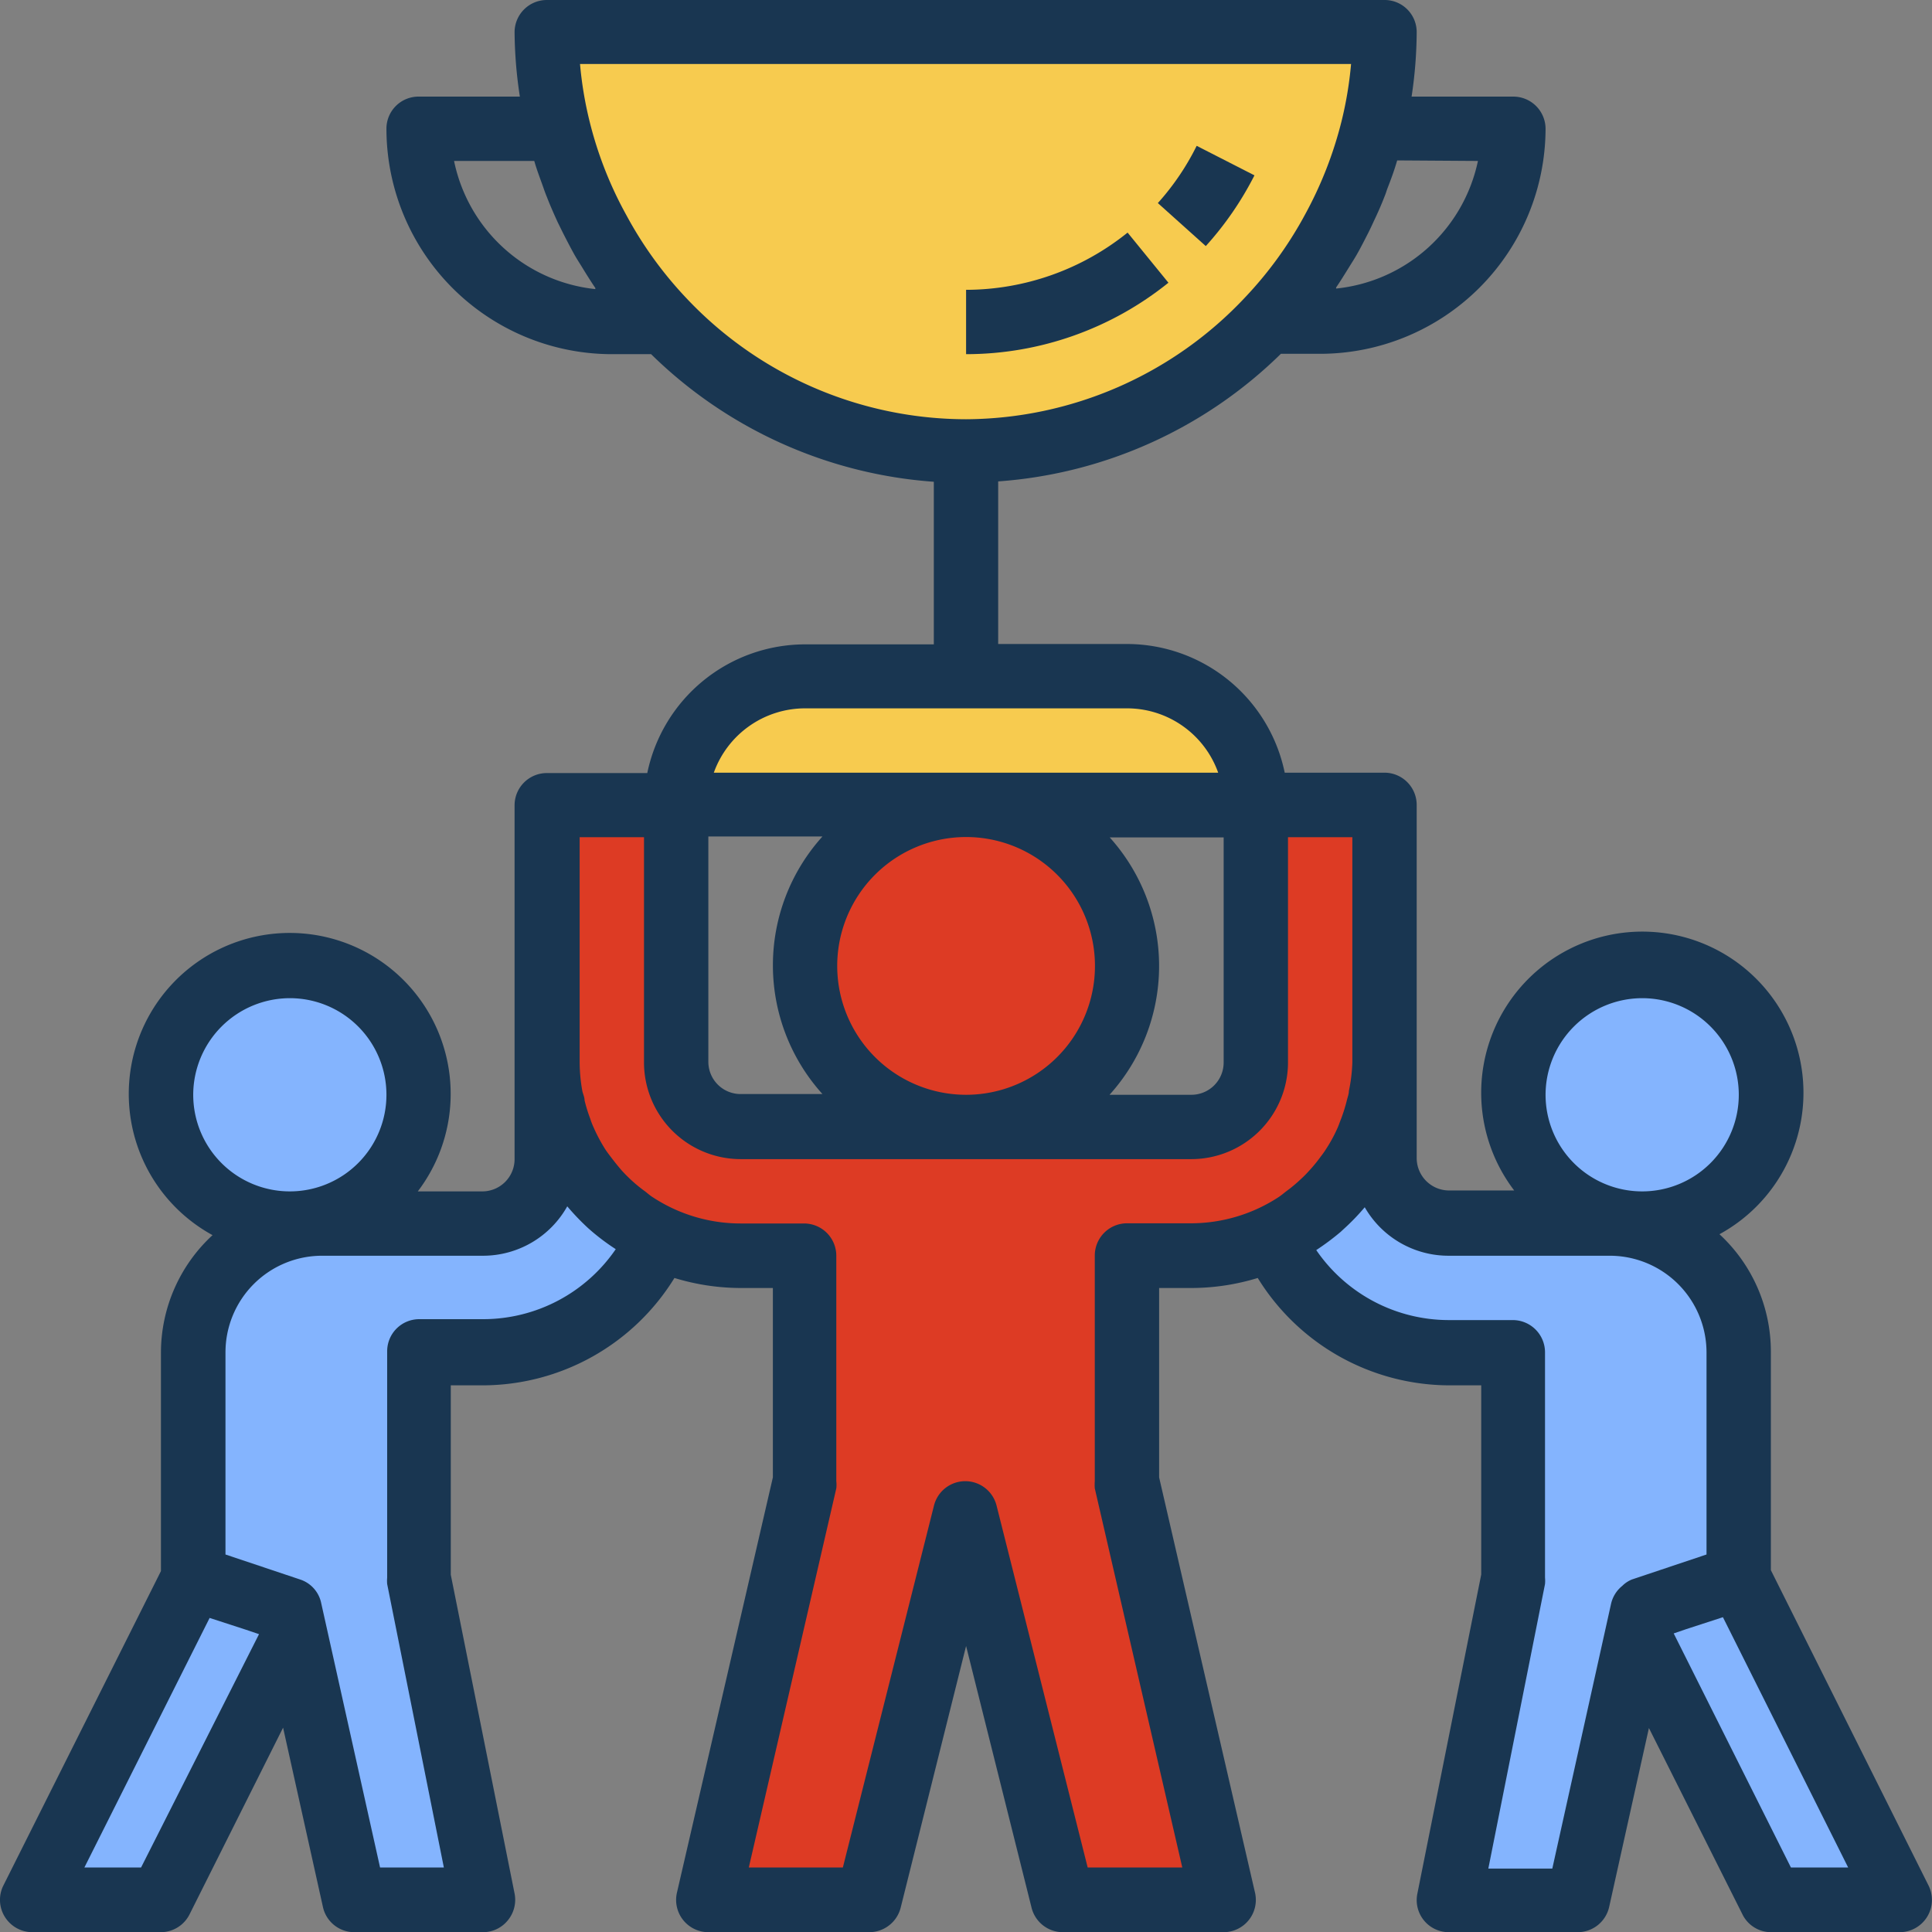 <svg xmlns="http://www.w3.org/2000/svg" viewBox="0 0 105.99 105.99">
    <rect x="0" y="0" width="105.99" height="105.99" fill="#808080" stroke="none"/>
    <defs>
        <style>
            .cls-1{fill:#84b4fe;}.cls-2{fill:#6accef;}.cls-3{fill:#f9f1ed;}.cls-4{fill:#dd3b24;}.cls-5{fill:#f7cb4f;}.cls-6{fill:#193651;}
        </style>
    </defs>
    <title>Xcitement</title>
    <g id="Layer_2" data-name="Layer 2">
        <g id="Header">
            <polygon class="cls-1" points="95.39 86.56 90.09 88.32 89.82 89.54 97.15 104.22 104.22 104.22 95.39 86.56"/>
            <polygon class="cls-1"
                     points="10.6 86.56 10.6 86.56 1.77 104.22 8.83 104.22 16.17 89.54 15.9 88.32 10.6 86.56"/>
            <polygon class="cls-2" points="15.9 88.32 16.17 89.54 16.17 89.54 15.9 88.32"/>
            <path class="cls-3" d="M31.72,64a.25.25,0,0,0,0,.07A.25.25,0,0,1,31.72,64Z"/>
            <path class="cls-3" d="M74.27,64a.25.25,0,0,1,0,.07A.25.25,0,0,0,74.27,64Z"/>
            <path class="cls-3" d="M75,62.66a2.4,2.4,0,0,0-.11.23A2.4,2.4,0,0,1,75,62.66Z"/>
            <path class="cls-3" d="M31,62.66l.11.23Z"/>
            <path class="cls-3" d="M32.67,65.28l-.05-.06Z"/>
            <path class="cls-3" d="M30.13,59.69l.06.35Z"/>
            <path class="cls-3" d="M73.37,65.22l-.05,0Z"/>
            <path class="cls-3" d="M30.46,61.26l0,.12Z"/>
            <path class="cls-3" d="M75.85,59.69c0,.12,0,.24,0,.35C75.82,59.93,75.84,59.81,75.85,59.69Z"/>
            <path class="cls-3" d="M75.53,61.26l0,.12Z"/>
            <path class="cls-3" d="M71.4,15.45l.14-.18Z"/>
            <path class="cls-3" d="M74.4,10v0S74.4,10,74.4,10Z"/>
            <path class="cls-3" d="M34.45,15.27l.14.18Z"/>
            <path class="cls-3" d="M31.58,10a.06.06,0,0,0,0,0S31.58,10,31.58,10Z"/>
            <circle class="cls-4" cx="52.99" cy="52.99" r="8.83"/>
            <path class="cls-4"
                  d="M72.3,66.29a13.9,13.9,0,0,0,1-1l.05-.06a10.63,10.63,0,0,0,.86-1.14.25.25,0,0,0,0-.07,11.11,11.11,0,0,0,.63-1.12,2.4,2.4,0,0,1,.11-.23,10.92,10.92,0,0,0,.49-1.28l0-.12A11.44,11.44,0,0,0,75.8,60c0-.11,0-.23,0-.35a9.23,9.23,0,0,0,.11-1.4V44.16H68.89V58.29a3.53,3.53,0,0,1-3.53,3.53H40.63a3.53,3.53,0,0,1-3.53-3.53V44.16H30V58.29a10.73,10.73,0,0,0,.1,1.4l.06.35a8,8,0,0,0,.27,1.22l0,.12A9.39,9.39,0,0,0,31,62.66l.11.23A10.32,10.32,0,0,0,31.72,64a.25.25,0,0,0,0,.07,10.63,10.63,0,0,0,.86,1.14l.05,0a9.73,9.73,0,0,0,1,1h0a10.63,10.63,0,0,0,2.49,1.61,10.51,10.51,0,0,0,4.45,1h3.53V81.26l-5.3,23h8.83L53,83l5.3,21.2h8.84l-5.3-23V68.89h3.53a10.51,10.51,0,0,0,4.45-1,10.63,10.63,0,0,0,2.49-1.61Z"/>
            <circle class="cls-1" cx="90.09" cy="60.06" r="7.07"/>
            <path class="cls-1"
                  d="M88.32,67.12H79.49A3.53,3.53,0,0,1,76,63.59v-5.3a9.23,9.23,0,0,1-.11,1.4c0,.12,0,.24,0,.35a12,12,0,0,1-.27,1.22l0,.12A10.92,10.92,0,0,1,75,62.66a2.4,2.4,0,0,0-.11.23A11.11,11.11,0,0,1,74.27,64a.25.25,0,0,1,0,.07,10.63,10.63,0,0,1-.86,1.14l-.05,0a10.8,10.8,0,0,1-1,1h0a10.63,10.63,0,0,1-2.49,1.61h0a10.6,10.6,0,0,0,9.68,6.29H83V86.55l-3.53,17.67h7.07l3.26-14.68.27-1.22,5.3-1.77h0V74.19A7.08,7.08,0,0,0,88.32,67.12Z"/>
            <path class="cls-3" d="M73.32,65.28a13.9,13.9,0,0,1-1,1A13.9,13.9,0,0,0,73.32,65.28Z"/>
            <path class="cls-3" d="M74.23,64.08a10.63,10.63,0,0,1-.86,1.14A10.63,10.63,0,0,0,74.23,64.08Z"/>
            <path class="cls-3" d="M69.81,67.9a10.63,10.63,0,0,0,2.49-1.61A10.63,10.63,0,0,1,69.81,67.9Z"/>
            <path class="cls-3" d="M75.8,60a11.44,11.44,0,0,1-.27,1.22A12,12,0,0,0,75.8,60Z"/>
            <path class="cls-3" d="M76,58.29a9.23,9.23,0,0,1-.11,1.4A9.23,9.23,0,0,0,76,58.29Z"/>
            <path class="cls-3" d="M75.5,61.38A10.92,10.92,0,0,1,75,62.66,13,13,0,0,0,75.5,61.38Z"/>
            <path class="cls-3" d="M74.9,62.89A12.33,12.33,0,0,1,74.27,64,11.11,11.11,0,0,0,74.9,62.89Z"/>
            <polygon class="cls-2" points="89.82 89.54 89.82 89.54 90.09 88.32 89.82 89.54"/>
            <circle class="cls-1" cx="15.9" cy="61.06" r="7.07"/>
            <path class="cls-1"
                  d="M33.69,66.29a10.81,10.81,0,0,1-1-1l-.05-.06a10.63,10.63,0,0,1-.86-1.14.25.25,0,0,1,0-.07,9.45,9.45,0,0,1-.63-1.12L31,62.66a9.39,9.39,0,0,1-.49-1.28l0-.12A8,8,0,0,1,30.19,60l-.06-.35a10.73,10.73,0,0,1-.1-1.4v5.3a3.53,3.53,0,0,1-3.53,3.53H17.67a7.07,7.07,0,0,0-7.07,7.07V86.55h0l5.3,1.77.27,1.22h0l3.26,14.68H26.5L23,86.55V74.19H26.5a10.62,10.62,0,0,0,9.68-6.29h0a10.63,10.63,0,0,1-2.49-1.61Z"/>
            <path class="cls-3" d="M31.09,62.89A9.45,9.45,0,0,0,31.72,64,9.45,9.45,0,0,1,31.09,62.89Z"/>
            <path class="cls-3" d="M31.76,64.08a10.63,10.63,0,0,0,.86,1.14A10.63,10.63,0,0,1,31.76,64.08Z"/>
            <path class="cls-3" d="M33.69,66.29a12.17,12.17,0,0,1-1-1A12.17,12.17,0,0,0,33.69,66.29Z"/>
            <path class="cls-3" d="M36.17,67.9a10.78,10.78,0,0,1-2.48-1.61A10.78,10.78,0,0,0,36.17,67.9Z"/>
            <path class="cls-3" d="M30,58.29a10.73,10.73,0,0,0,.1,1.4A10.73,10.73,0,0,1,30,58.29Z"/>
            <path class="cls-3" d="M30.19,60a9.8,9.8,0,0,0,.27,1.22A9.42,9.42,0,0,1,30.19,60Z"/>
            <path class="cls-3" d="M30.49,61.38A9.39,9.39,0,0,0,31,62.66,9.39,9.39,0,0,1,30.49,61.38Z"/>
            <path class="cls-5"
                  d="M30,1.77a23.23,23.23,0,0,0,.64,5.3A22.6,22.6,0,0,0,31.58,10v0a23.07,23.07,0,0,0,2.86,5.23l.14.18a20.71,20.71,0,0,0,1.86,2.21,22.89,22.89,0,0,0,33.09,0,20.71,20.71,0,0,0,1.86-2.21l.14-.18A22.69,22.69,0,0,0,74.4,10v0a22.6,22.6,0,0,0,.91-2.93A23.23,23.23,0,0,0,76,1.77Z"/>
            <path class="cls-5" d="M68.89,44.16a7.07,7.07,0,0,0-7.06-7.07H44.16a7.07,7.07,0,0,0-7.06,7.07H68.89Z"/>
            <path class="cls-3" d="M30.67,7.07A22.6,22.6,0,0,0,31.58,10,22.6,22.6,0,0,1,30.67,7.07Z"/>
            <path class="cls-3" d="M36.45,17.66a20.71,20.71,0,0,1-1.86-2.21A20.71,20.71,0,0,0,36.45,17.66Z"/>
            <path class="cls-3" d="M31.59,10a23.07,23.07,0,0,0,2.86,5.23A22.69,22.69,0,0,1,31.59,10Z"/>
            <path class="cls-3" d="M71.54,15.27A23.07,23.07,0,0,0,74.4,10,23.07,23.07,0,0,1,71.54,15.27Z"/>
            <path class="cls-3" d="M75.32,7.07A22.6,22.6,0,0,1,74.41,10,22.6,22.6,0,0,0,75.32,7.07Z"/>
            <path class="cls-3" d="M69.54,17.66a22,22,0,0,0,1.86-2.21A20.71,20.71,0,0,1,69.54,17.66Z"/>
            <path class="cls-6"
                  d="M1.77,106H8.83a1.77,1.77,0,0,0,1.58-1l5.12-10.22,2.18,9.81A1.76,1.76,0,0,0,19.43,106H26.5a1.75,1.75,0,0,0,1.36-.65,1.77,1.77,0,0,0,.37-1.47l-3.5-17.49V76H26.5A12.38,12.38,0,0,0,37,70.11a12.48,12.48,0,0,0,3.64.55H42.4V81.05l-5.26,22.77A1.77,1.77,0,0,0,38.86,106h8.83a1.78,1.78,0,0,0,1.72-1.34L53,90.3l3.59,14.35A1.77,1.77,0,0,0,58.29,106h8.84a1.77,1.77,0,0,0,1.72-2.17L63.59,81.05V70.66h1.77A12.48,12.48,0,0,0,69,70.11,12.38,12.38,0,0,0,79.49,76h1.77V86.38l-3.5,17.49A1.76,1.76,0,0,0,79.49,106h7.07a1.77,1.77,0,0,0,1.72-1.39l2.18-9.81L95.58,105a1.75,1.75,0,0,0,1.57,1h7.07a1.77,1.77,0,0,0,1.58-2.56L97.15,86.14v-12a8.76,8.76,0,0,0-2.82-6.43,8.84,8.84,0,1,0-11.26-2.4H79.49a1.78,1.78,0,0,1-1.77-1.77V44.16A1.77,1.77,0,0,0,76,42.39H70.48a8.85,8.85,0,0,0-8.65-7.06H54.76V26.41a24.64,24.64,0,0,0,15.51-7h2.15A12.38,12.38,0,0,0,84.79,7.07,1.77,1.77,0,0,0,83,5.3H77.44a24.24,24.24,0,0,0,.28-3.53A1.76,1.76,0,0,0,76,0H30a1.77,1.77,0,0,0-1.77,1.77,24.24,24.24,0,0,0,.29,3.53H23A1.76,1.76,0,0,0,21.2,7.07,12.38,12.38,0,0,0,33.56,19.43h2.16a24.64,24.64,0,0,0,15.51,7v8.92H44.16a8.85,8.85,0,0,0-8.65,7.06H30a1.77,1.77,0,0,0-1.77,1.77V63.59a1.77,1.77,0,0,1-1.76,1.77H22.92a8.83,8.83,0,1,0-11.26,2.4,8.77,8.77,0,0,0-2.83,6.43v12L.19,103.43a1.76,1.76,0,0,0,.07,1.72A1.78,1.78,0,0,0,1.77,106ZM81.08,8.83a8.87,8.87,0,0,1-7.78,7l0-.06c.24-.35.46-.71.69-1.08s.29-.46.43-.7c.23-.4.44-.82.65-1.23.1-.2.2-.41.29-.61.22-.46.42-.91.6-1.38.06-.14.1-.28.15-.42.2-.51.38-1,.54-1.55Zm-56.17,0h4.4c.15.53.34,1,.53,1.55.05.14.1.28.16.42.18.47.38.92.59,1.38l.3.61c.21.41.42.82.65,1.23.14.24.29.47.43.7s.45.73.69,1.08l0,.06A8.86,8.86,0,0,1,24.91,8.83Zm12.71,7.49A21.31,21.31,0,0,1,34.47,12l-.12-.22a21,21,0,0,1-2-5.1,20.56,20.56,0,0,1-.53-3.17H74.12a20.56,20.56,0,0,1-.53,3.17,21.42,21.42,0,0,1-2,5.1l-.12.22a21.31,21.31,0,0,1-3.15,4.3A21.13,21.13,0,0,1,53,23,21.11,21.11,0,0,1,37.62,16.32Zm60.63,86.13L91.82,89.61l.7-.24,2-.65,6.87,13.73ZM90.09,54.76a5.3,5.3,0,1,1-5.3,5.3A5.31,5.31,0,0,1,90.09,54.76ZM79.49,68.89h8.83a5.31,5.31,0,0,1,5.3,5.3V85.28l-4.09,1.37A1.59,1.59,0,0,0,89,87a1.76,1.76,0,0,0-.62,1l-3.22,14.51H81.65L84.76,86.9a2,2,0,0,0,0-.35V74.19A1.77,1.77,0,0,0,83,72.42H79.49a8.82,8.82,0,0,1-7.28-3.84,13.77,13.77,0,0,0,1.34-1l.15-.14a12.14,12.14,0,0,0,1.17-1.21A5.3,5.3,0,0,0,79.49,68.89Zm-40.63-23h6.26a10.54,10.54,0,0,0,0,14.13H40.63a1.77,1.77,0,0,1-1.77-1.77V45.93ZM45.93,53A7.07,7.07,0,1,1,53,60.06,7.07,7.07,0,0,1,45.93,53Zm14.94-7.06h6.26V58.29a1.77,1.77,0,0,1-1.77,1.77H60.87a10.54,10.54,0,0,0,0-14.13ZM44.16,38.86H61.83a5.31,5.31,0,0,1,5,3.53H39.16A5.32,5.32,0,0,1,44.16,38.86ZM31.8,45.93h3.53V58.29a5.31,5.31,0,0,0,5.3,5.3H65.36a5.31,5.31,0,0,0,5.3-5.3V45.93h3.53V58.29A8.87,8.87,0,0,1,74,59.85c0,.17-.07.34-.11.51a9,9,0,0,1-.31,1c-.07.17-.12.33-.19.49a8.13,8.13,0,0,1-.67,1.23c-.1.16-.22.31-.33.46a8.42,8.42,0,0,1-.61.73,5.81,5.81,0,0,1-.43.43,7.9,7.9,0,0,1-.78.65c-.13.1-.26.21-.39.3a8.79,8.79,0,0,1-4.85,1.46H61.83a1.77,1.77,0,0,0-1.77,1.77V81.26a2.58,2.58,0,0,0,0,.39l4.8,20.8H59.67l-5-19.86a1.77,1.77,0,0,0-3.43,0l-5,19.86H41.08l4.8-20.8a1.74,1.74,0,0,0,0-.39V68.89a1.77,1.77,0,0,0-1.77-1.77H40.63a8.79,8.79,0,0,1-4.85-1.46c-.14-.09-.26-.2-.39-.3a8,8,0,0,1-.78-.64c-.15-.14-.3-.29-.44-.44s-.41-.48-.6-.73-.23-.3-.34-.46a9.06,9.06,0,0,1-.66-1.23,4.14,4.14,0,0,1-.19-.49,8.44,8.44,0,0,1-.31-1c0-.17-.08-.34-.12-.5a9.08,9.08,0,0,1-.15-1.57V45.93Zm-.68,20.25a13.26,13.26,0,0,0,1.16,1.21l.16.14a12.39,12.39,0,0,0,1.34,1,8.82,8.82,0,0,1-7.28,3.84H23a1.76,1.76,0,0,0-1.76,1.77V86.55a2,2,0,0,0,0,.35l3.11,15.55H20.85L17.62,87.94a1.73,1.73,0,0,0-1.16-1.29l-4.09-1.37V74.19a5.3,5.3,0,0,1,5.3-5.3H26.5A5.3,5.3,0,0,0,31.12,66.18ZM15.9,54.76a5.3,5.3,0,1,1-5.3,5.3A5.31,5.31,0,0,1,15.9,54.76Zm-4.4,34,2,.65.71.24L7.74,102.45H4.63Z"/>
            <path class="cls-6" d="M61.86,12.76A14.16,14.16,0,0,1,53,15.9v3.53a17.71,17.71,0,0,0,11.1-3.92Z"/>
            <path class="cls-6"
                  d="M68.82,9.62,65.65,8a13.91,13.91,0,0,1-2.13,3.14l2.63,2.36A17.75,17.75,0,0,0,68.82,9.62Z"/>
        </g>
    </g>
</svg>